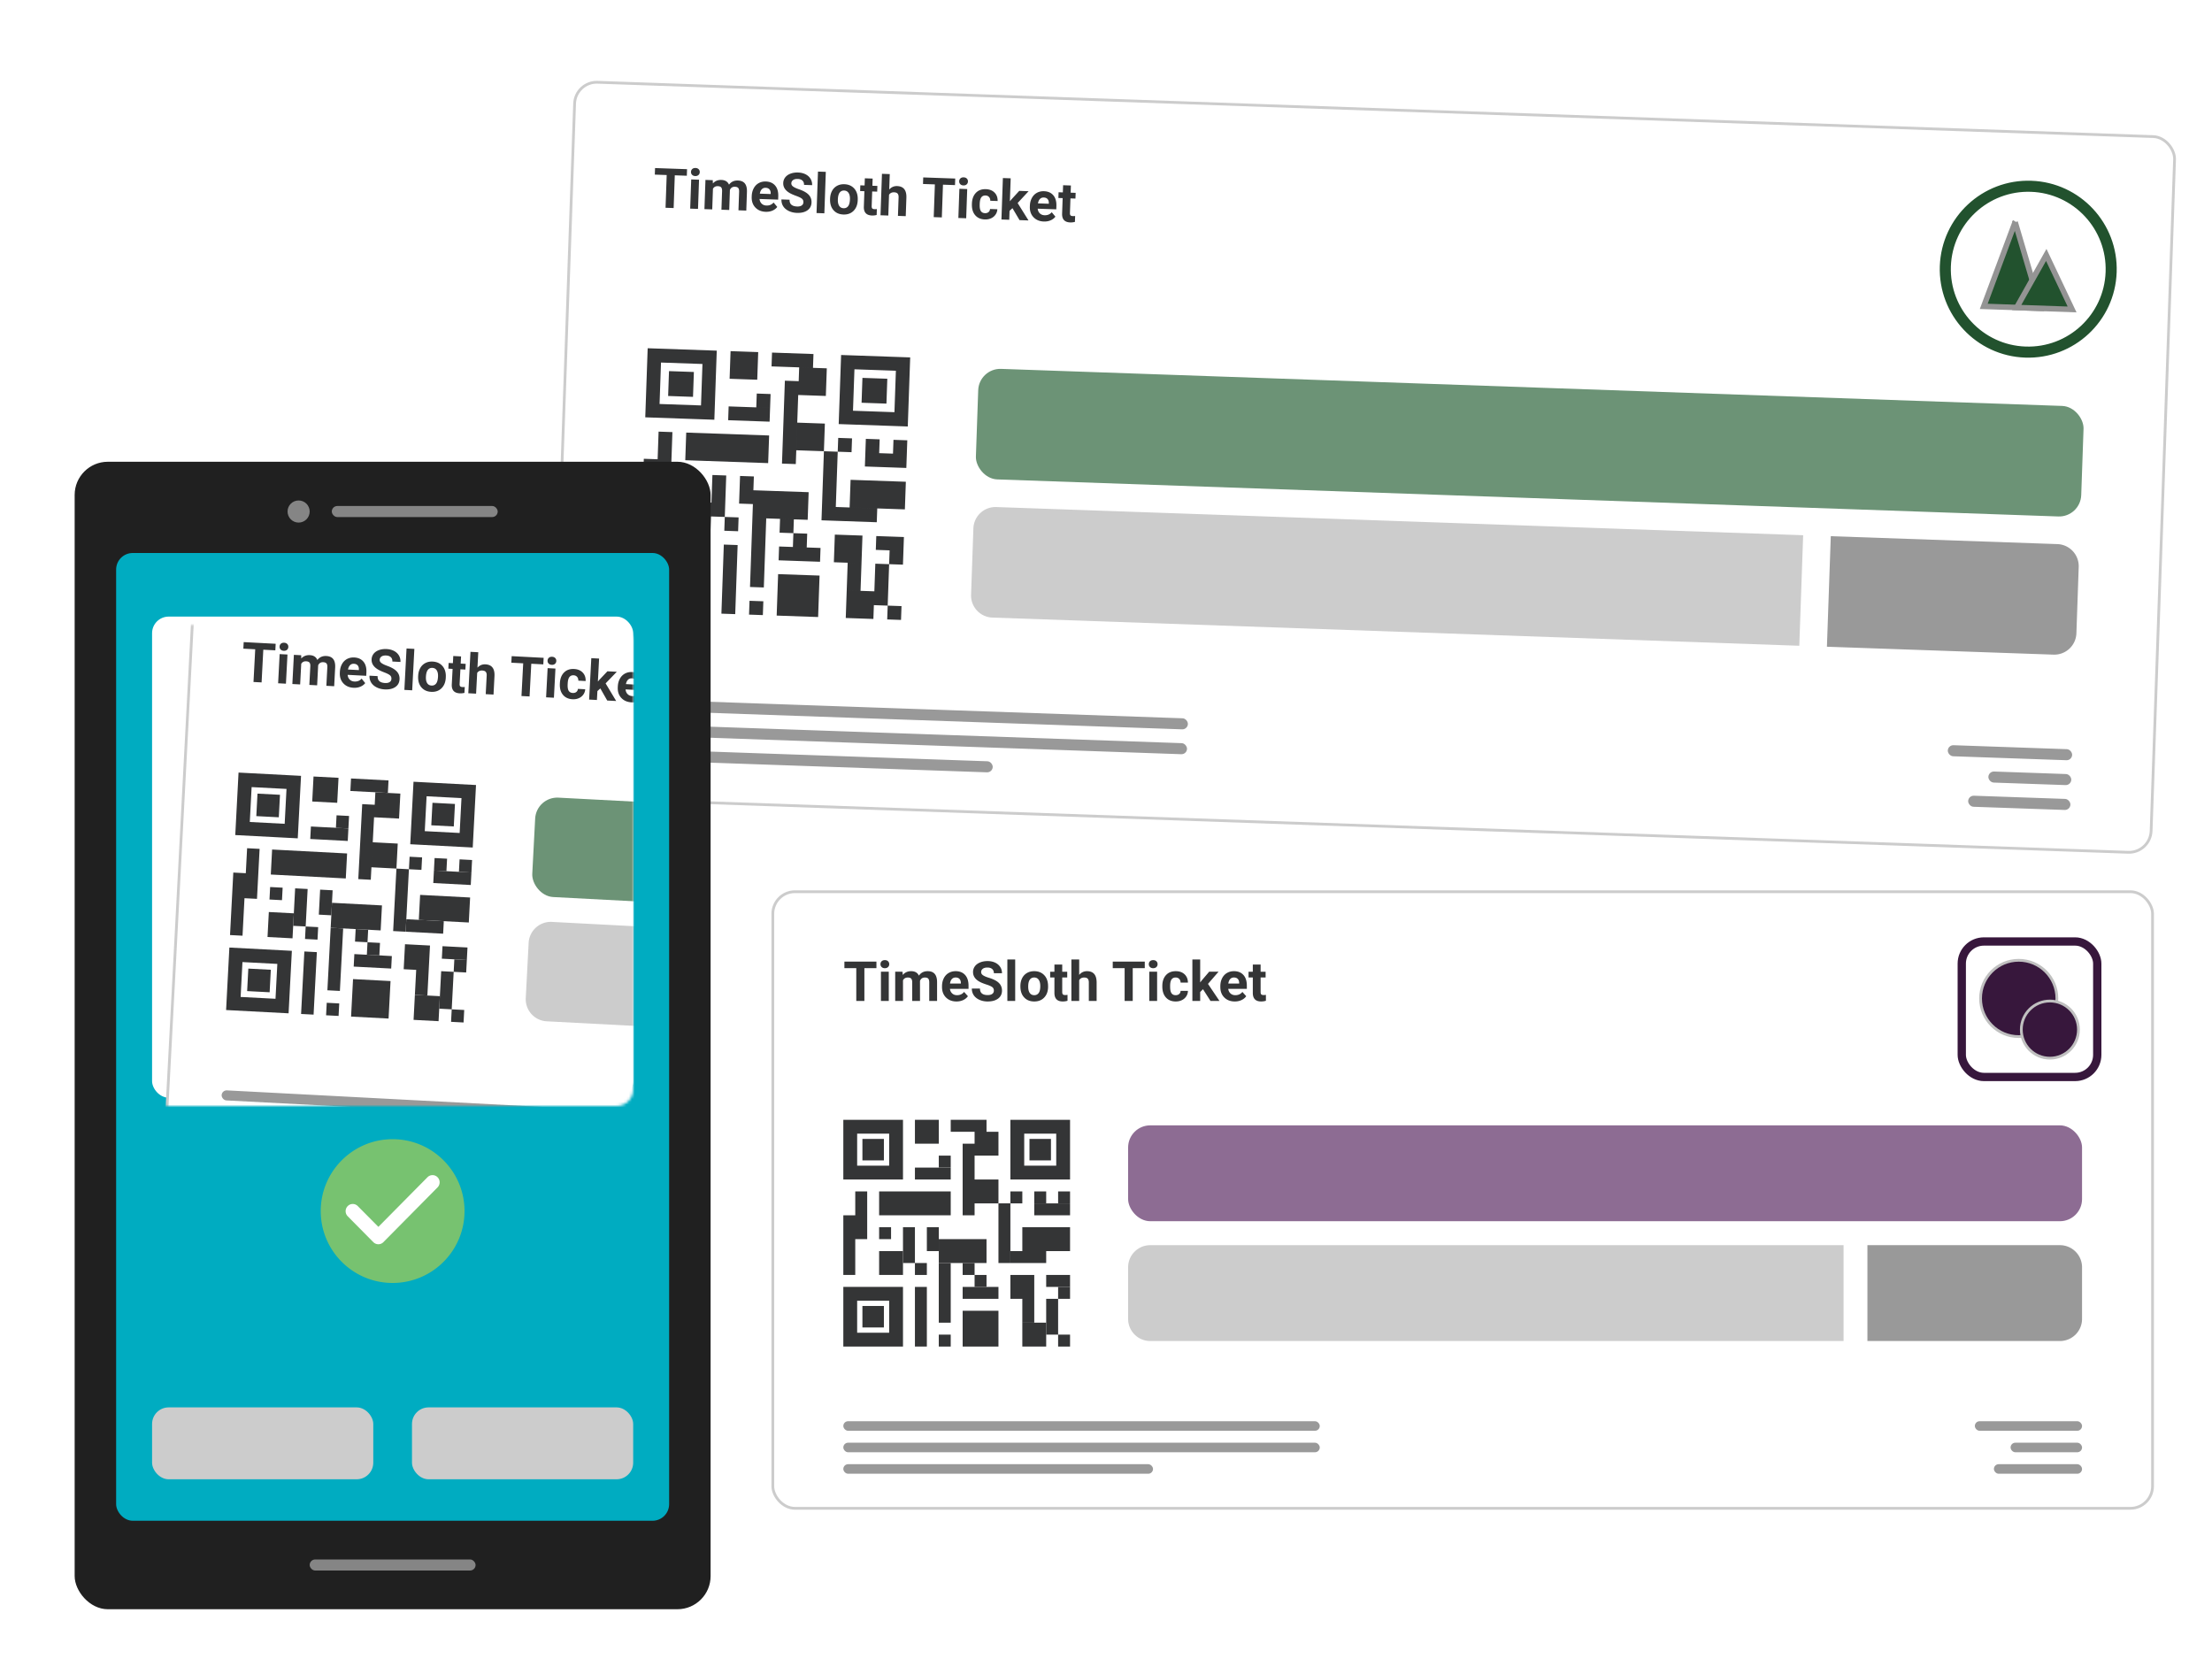 <svg width="800" height="600" xmlns="http://www.w3.org/2000/svg" xmlns:xlink="http://www.w3.org/1999/xlink"><defs><filter x="-7%" y="-15.6%" width="114%" height="131.2%" filterUnits="objectBoundingBox" id="a"><feOffset dy="3" in="SourceAlpha" result="shadowOffsetOuter1"/><feGaussianBlur stdDeviation="7.5" in="shadowOffsetOuter1" result="shadowBlurOuter1"/><feColorMatrix values="0 0 0 0 0 0 0 0 0 0 0 0 0 0 0 0 0 0 0.2 0" in="shadowBlurOuter1" result="shadowMatrixOuter1"/><feMerge><feMergeNode in="shadowMatrixOuter1"/><feMergeNode in="SourceGraphic"/></feMerge></filter><filter x="-6%" y="-13.5%" width="112.1%" height="126.9%" filterUnits="objectBoundingBox" id="b"><feOffset dy="3" in="SourceAlpha" result="shadowOffsetOuter1"/><feGaussianBlur stdDeviation="7.5" in="shadowOffsetOuter1" result="shadowBlurOuter1"/><feColorMatrix values="0 0 0 0 0 0 0 0 0 0 0 0 0 0 0 0 0 0 0.2 0" in="shadowBlurOuter1" result="shadowMatrixOuter1"/><feMerge><feMergeNode in="shadowMatrixOuter1"/><feMergeNode in="SourceGraphic"/></feMerge></filter><filter x="-14.6%" y="-8.1%" width="129.1%" height="116.1%" filterUnits="objectBoundingBox" id="c"><feOffset dy="2" in="SourceAlpha" result="shadowOffsetOuter1"/><feGaussianBlur stdDeviation="7.5" in="shadowOffsetOuter1" result="shadowBlurOuter1"/><feColorMatrix values="0 0 0 0 0 0 0 0 0 0 0 0 0 0 0 0 0 0 0.2 0" in="shadowBlurOuter1" result="shadowMatrixOuter1"/><feMerge><feMergeNode in="shadowMatrixOuter1"/><feMergeNode in="SourceGraphic"/></feMerge></filter><filter x="-6.7%" y="-15%" width="113.4%" height="129.9%" filterUnits="objectBoundingBox" id="e"><feOffset dy="3" in="SourceAlpha" result="shadowOffsetOuter1"/><feGaussianBlur stdDeviation="7.5" in="shadowOffsetOuter1" result="shadowBlurOuter1"/><feColorMatrix values="0 0 0 0 0 0 0 0 0 0 0 0 0 0 0 0 0 0 0.2 0" in="shadowBlurOuter1" result="shadowMatrixOuter1"/><feMerge><feMergeNode in="shadowMatrixOuter1"/><feMergeNode in="SourceGraphic"/></feMerge></filter><rect id="d" x="13" y="23" width="174" height="174" rx="6"/></defs><g fill="none" fill-rule="evenodd"><g filter="url(#a)" transform="translate(279 319)"><rect stroke="#CCC" fill="#FFF" x=".5" y=".5" width="499" height="223" rx="8"/><path d="M33.617 40V28.154h4.356v-2.373H26.39v2.373h4.297V40h2.93zm7.403-11.836c.475 0 .857-.137 1.147-.41.29-.274.435-.625.435-1.055 0-.423-.144-.771-.43-1.045-.287-.273-.67-.41-1.152-.41-.489 0-.874.137-1.158.41-.283.274-.425.622-.425 1.045 0 .43.145.781.435 1.055.29.273.672.41 1.148.41zM42.436 40V29.434h-2.832V40h2.832zm5.146 0v-7.47c.358-.665.938-.997 1.738-.997.58 0 .99.137 1.23.41.242.274.362.717.362 1.328V40h2.822l-.01-7.256c.326-.807.912-1.21 1.758-1.21.593 0 1.006.138 1.24.414.235.277.352.715.352 1.314V40h2.832v-6.748c0-1.341-.28-2.345-.84-3.013-.56-.667-1.412-1-2.558-1-1.374 0-2.432.536-3.174 1.61-.508-1.074-1.442-1.61-2.803-1.61-1.276 0-2.288.458-3.037 1.376l-.088-1.181H44.76V40h2.822zm19.355.195c.88 0 1.68-.167 2.403-.503.722-.335 1.295-.802 1.719-1.401l-1.387-1.553c-.612.788-1.462 1.182-2.549 1.182-.703 0-1.284-.208-1.743-.625-.46-.417-.734-.97-.825-1.66h6.728v-1.153c0-1.673-.415-2.965-1.245-3.877-.83-.911-1.968-1.367-3.413-1.367-.964 0-1.821.227-2.573.679-.752.452-1.333 1.097-1.743 1.934-.41.836-.616 1.785-.616 2.846v.274c0 1.582.487 2.848 1.46 3.799.974.95 2.235 1.425 3.785 1.425zm1.573-6.484h-3.926c.098-.703.32-1.244.669-1.621.348-.378.802-.567 1.362-.567.6 0 1.061.171 1.387.513.325.342.495.825.508 1.45v.225zm9.717 6.484c1.575 0 2.828-.35 3.76-1.05.93-.7 1.396-1.665 1.396-2.895 0-1.107-.381-2.031-1.143-2.773-.761-.743-1.976-1.364-3.642-1.866-.905-.273-1.59-.566-2.056-.879-.466-.312-.698-.7-.698-1.162 0-.494.198-.893.595-1.196.398-.303.954-.454 1.67-.454.743 0 1.319.18 1.729.542.41.361.615.867.615 1.518h2.93c0-.852-.22-1.614-.66-2.285-.439-.67-1.056-1.19-1.85-1.557-.794-.368-1.7-.552-2.715-.552-1.009 0-1.919.17-2.73.508-.81.338-1.432.809-1.865 1.41a3.434 3.434 0 00-.649 2.057c0 1.477.807 2.653 2.422 3.525.592.319 1.396.643 2.412.972 1.016.328 1.719.64 2.11.937.39.296.585.721.585 1.275 0 .507-.195.903-.586 1.186-.39.283-.934.425-1.63.425-1.875 0-2.813-.785-2.813-2.354h-2.94c0 .918.237 1.726.709 2.422.472.697 1.157 1.245 2.055 1.646.899.4 1.895.6 2.989.6zM88.158 40V25h-2.832v15h2.832zm6.895.195c1.523 0 2.737-.49 3.642-1.47.905-.98 1.358-2.28 1.358-3.9l-.02-.723c-.104-1.498-.607-2.683-1.509-3.555-.901-.873-2.065-1.309-3.49-1.309-1.003 0-1.884.225-2.642.674a4.432 4.432 0 00-1.744 1.904c-.403.82-.605 1.755-.605 2.803v.127c0 1.68.454 3.008 1.362 3.984.908.977 2.124 1.465 3.648 1.465zm0-2.275c-.703 0-1.244-.265-1.621-.796-.378-.53-.567-1.297-.567-2.3 0-1.126.189-1.958.567-2.495.377-.537.911-.806 1.601-.806.697 0 1.237.27 1.621.811.384.54.576 1.302.576 2.285 0 1.152-.192 1.99-.576 2.515-.384.524-.918.786-1.601.786zm10.322 2.275a5.81 5.81 0 001.709-.254v-2.138a4.5 4.5 0 01-.83.068c-.423 0-.71-.085-.86-.254-.15-.17-.224-.449-.224-.84v-5.273h1.807v-2.07h-1.807v-2.598h-2.822v2.598h-1.543v2.07h1.543v5.693c.039 1.999 1.048 2.998 3.027 2.998zm5.928-.195v-7.51c.37-.638.97-.957 1.797-.957.605 0 1.038.145 1.298.435.26.29.391.737.391 1.343V40h2.822v-6.768c-.032-2.662-1.194-3.994-3.486-3.994-1.133 0-2.074.45-2.822 1.348V25h-2.823v15h2.823zm19.365 0V28.154h4.355v-2.373h-11.582v2.373h4.297V40h2.93zm7.402-11.836c.476 0 .858-.137 1.148-.41.29-.274.434-.625.434-1.055 0-.423-.143-.771-.43-1.045-.286-.273-.67-.41-1.152-.41-.488 0-.874.137-1.157.41-.283.274-.425.622-.425 1.045 0 .43.145.781.435 1.055.29.273.672.41 1.147.41zM139.486 40V29.434h-2.832V40h2.832zm6.768.195c.807 0 1.545-.164 2.212-.493a3.866 3.866 0 001.577-1.387 3.62 3.62 0 00.586-1.967h-2.647c-.013.475-.182.856-.507 1.142-.326.287-.75.43-1.27.43-.677 0-1.182-.238-1.514-.713-.332-.475-.498-1.256-.498-2.344v-.293c0-1.074.168-1.85.503-2.329.336-.478.832-.718 1.49-.718.533 0 .963.171 1.289.513.325.342.494.786.507 1.333h2.647c-.013-1.25-.418-2.25-1.216-3.003-.797-.752-1.857-1.128-3.179-1.128-1.51 0-2.698.485-3.564 1.455-.866.97-1.299 2.27-1.299 3.897v.185c0 1.693.436 3.02 1.309 3.98.872.96 2.063 1.44 3.574 1.44zm8.809-.195v-3.223l1.015-1.015L158.793 40h3.242l-4.15-6.162 3.818-4.404h-3.389l-2.705 3.173-.547.704V25h-2.822v15h2.822zm12.529.195c.879 0 1.68-.167 2.402-.503.723-.335 1.296-.802 1.719-1.401l-1.387-1.553c-.612.788-1.461 1.182-2.549 1.182-.703 0-1.284-.208-1.743-.625-.459-.417-.734-.97-.825-1.66h6.728v-1.153c0-1.673-.415-2.965-1.245-3.877-.83-.911-1.967-1.367-3.413-1.367-.963 0-1.821.227-2.573.679-.752.452-1.333 1.097-1.743 1.934-.41.836-.615 1.785-.615 2.846v.274c0 1.582.486 2.848 1.46 3.799.973.95 2.234 1.425 3.784 1.425zm1.572-6.484h-3.926c.098-.703.32-1.244.67-1.621.348-.378.802-.567 1.362-.567.598 0 1.06.171 1.386.513.326.342.495.825.508 1.45v.225zm7.959 6.484a5.81 5.81 0 001.709-.254v-2.138a4.5 4.5 0 01-.83.068c-.423 0-.71-.085-.86-.254-.15-.17-.224-.449-.224-.84v-5.273h1.807v-2.07h-1.807v-2.598h-2.822v2.598h-1.543v2.07h1.543v5.693c.039 1.999 1.048 2.998 3.027 2.998z" fill="#343536" fill-rule="nonzero"/><path fill="#343536" d="M32.905 89.905h7.768v7.768h-7.768zM32.905 150.326h7.768v7.768h-7.768zM93.326 89.905h7.768v7.768h-7.768z"/><path stroke="#343536" stroke-width="5" d="M28.5 85.5h16.579v16.579H28.5zM28.5 145.921h16.579V162.5H28.5zM88.921 85.5H105.5v16.579H88.921z"/><path fill="#343536" d="M51.895 100.263h12.947v4.316H51.895zM99.368 139.105H108v4.316h-8.632zM69.158 143.421h12.947v4.316H69.158zM86.421 130.474h12.947v4.316H86.421zM64.842 83h12.947v4.316H64.842zM60.526 126.158h17.263v8.632H60.526zM90.737 121.842H108v8.632H90.737zM95.053 113.211H108v4.316H95.053zM51.895 83h8.632v8.632h-8.632zM73.474 87.316h8.632v8.632h-8.632zM38.947 130.474h8.632v8.632h-8.632zM90.737 156.368h8.632V165h-8.632zM73.474 104.579h8.632v8.632h-8.632zM38.947 108.895h25.895v8.632H38.947zM51.895 143.421h4.316V165h-4.316zM69.158 91.632h4.316v25.895h-4.316zM30.316 108.895h4.316v17.263h-4.316zM26 117.526h4.316v21.579H26zM86.421 108.895h4.316v4.316h-4.316zM38.947 121.842h4.316v4.316h-4.316z"/><path fill="#343536" d="M90.737 147.737h4.316v8.632h-4.316zM60.526 95.947h4.316v4.316h-4.316zM60.526 160.684h4.316V165h-4.316zM51.895 134.789h4.316v4.316h-4.316zM103.684 160.684H108V165h-4.316zM103.684 143.421H108v4.316h-4.316zM95.053 108.895h4.316v4.316h-4.316zM47.579 121.842h4.316v12.947h-4.316zM99.368 147.737h4.316v12.947h-4.316zM69.158 152.053h12.947V165H69.158zM86.421 139.105h8.632v8.632h-8.632zM60.526 134.789h4.316v21.579h-4.316zM82.105 113.211h4.316v21.579h-4.316zM103.684 108.895H108v4.316h-4.316zM56.211 121.842h4.316v8.632h-4.316zM73.474 139.105h4.316v4.316h-4.316zM69.158 134.789h4.316v4.316h-4.316z"/><g transform="translate(129 85)"><rect fill="#8D6C93" width="345" height="34.667" rx="8"/><path d="M8 43.333h250.75V78H8a8 8 0 01-8-8V51.333a8 8 0 018-8z" fill="#CCC"/><path d="M337 43.333h-69.625V78H337a8 8 0 008-8V51.333a8 8 0 00-8-8z" fill="#999"/></g><g transform="translate(429 17)"><circle stroke="silver" fill="#37173C" cx="22.1" cy="22.1" r="13.8"/><circle stroke="silver" fill="#37173C" cx="33.367" cy="33.367" r="10.333"/><rect stroke="#37173C" stroke-width="3" x="1.5" y="1.5" width="49" height="49" rx="8"/></g><g transform="translate(26 192)" fill="#999"><rect width="172.308" height="3.455" rx="1.727"/><rect y="7.773" width="172.308" height="3.455" rx="1.727"/><rect y="15.545" width="112" height="3.455" rx="1.727"/><rect x="409.231" width="38.769" height="3.455" rx="1.727"/><rect x="422.154" y="7.773" width="25.846" height="3.455" rx="1.727"/><rect x="416.123" y="15.545" width="31.877" height="3.455" rx="1.727"/></g></g><g filter="url(#b)" transform="rotate(2 -639.72 5962.931)"><rect stroke="#CCC" fill="#FFF" x=".5" y=".5" width="579" height="259" rx="8"/><path d="M37.617 45V33.154h4.356v-2.373H30.39v2.373h4.297V45h2.93zm7.403-11.836c.475 0 .857-.137 1.147-.41.29-.274.435-.625.435-1.055 0-.423-.144-.771-.43-1.045-.287-.273-.67-.41-1.152-.41-.489 0-.874.137-1.158.41-.283.274-.425.622-.425 1.045 0 .43.145.781.435 1.055.29.273.672.41 1.148.41zM46.436 45V34.434h-2.832V45h2.832zm5.146 0v-7.47c.358-.665.938-.997 1.738-.997.58 0 .99.137 1.23.41.242.274.362.717.362 1.328V45h2.822l-.01-7.256c.326-.807.912-1.21 1.758-1.21.593 0 1.006.138 1.24.414.235.277.352.715.352 1.314V45h2.832v-6.748c0-1.341-.28-2.345-.84-3.013-.56-.667-1.412-1-2.558-1-1.374 0-2.432.536-3.174 1.61-.508-1.074-1.442-1.61-2.803-1.61-1.276 0-2.288.458-3.037 1.376l-.088-1.181H48.76V45h2.822zm19.355.195c.88 0 1.68-.167 2.403-.503.722-.335 1.295-.802 1.719-1.401l-1.387-1.553c-.612.788-1.462 1.182-2.549 1.182-.703 0-1.284-.208-1.743-.625-.46-.417-.734-.97-.825-1.66h6.728v-1.153c0-1.673-.415-2.965-1.245-3.877-.83-.911-1.968-1.367-3.413-1.367-.964 0-1.821.227-2.573.679-.752.452-1.333 1.097-1.743 1.934-.41.836-.616 1.785-.616 2.846v.274c0 1.582.487 2.848 1.46 3.799.974.95 2.235 1.425 3.784 1.425zm1.573-6.484h-3.926c.098-.703.32-1.244.669-1.621.348-.378.802-.567 1.362-.567.6 0 1.061.171 1.387.513.325.342.495.825.508 1.45v.225zm9.717 6.484c1.575 0 2.828-.35 3.76-1.05.93-.7 1.396-1.665 1.396-2.895 0-1.107-.381-2.031-1.143-2.773-.761-.743-1.976-1.364-3.642-1.866-.905-.273-1.59-.566-2.056-.879-.466-.312-.698-.7-.698-1.162 0-.494.198-.893.595-1.196.398-.303.954-.454 1.67-.454.743 0 1.319.18 1.729.542.41.361.615.867.615 1.518h2.93c0-.852-.22-1.614-.66-2.285-.439-.67-1.056-1.19-1.85-1.557-.794-.368-1.7-.552-2.715-.552-1.009 0-1.919.17-2.73.508-.81.338-1.432.809-1.865 1.41a3.434 3.434 0 00-.649 2.057c0 1.477.807 2.653 2.422 3.525.592.319 1.396.643 2.412.972 1.016.328 1.719.64 2.11.937.39.296.585.721.585 1.275 0 .507-.195.903-.586 1.186-.39.283-.934.425-1.63.425-1.875 0-2.813-.785-2.813-2.354h-2.94c0 .918.237 1.726.709 2.422.472.697 1.157 1.245 2.055 1.646.899.4 1.895.6 2.989.6zM92.158 45V30h-2.832v15h2.832zm6.895.195c1.523 0 2.737-.49 3.642-1.47.905-.98 1.358-2.28 1.358-3.9l-.02-.723c-.104-1.498-.607-2.683-1.509-3.555-.901-.873-2.065-1.309-3.49-1.309-1.003 0-1.884.225-2.642.674a4.432 4.432 0 00-1.744 1.904c-.403.82-.605 1.755-.605 2.803v.127c0 1.68.454 3.008 1.362 3.984.908.977 2.124 1.465 3.648 1.465zm0-2.275c-.703 0-1.244-.265-1.621-.796-.378-.53-.567-1.297-.567-2.3 0-1.126.189-1.958.567-2.495.377-.537.911-.806 1.601-.806.697 0 1.237.27 1.621.811.384.54.576 1.302.576 2.285 0 1.152-.192 1.99-.576 2.515-.384.524-.918.786-1.601.786zm10.322 2.275a5.81 5.81 0 001.709-.254v-2.138a4.5 4.5 0 01-.83.068c-.423 0-.71-.085-.86-.254-.15-.17-.224-.449-.224-.84v-5.273h1.807v-2.07h-1.807v-2.598h-2.822v2.598h-1.543v2.07h1.543v5.693c.039 1.999 1.048 2.998 3.027 2.998zm5.928-.195v-7.51c.37-.638.97-.957 1.797-.957.605 0 1.038.145 1.298.435.26.29.391.737.391 1.343V45h2.822v-6.768c-.032-2.662-1.194-3.994-3.486-3.994-1.133 0-2.074.45-2.822 1.348V30h-2.823v15h2.823zm19.365 0V33.154h4.355v-2.373h-11.582v2.373h4.297V45h2.93zm7.402-11.836c.476 0 .858-.137 1.148-.41.29-.274.434-.625.434-1.055 0-.423-.143-.771-.43-1.045-.286-.273-.67-.41-1.152-.41-.488 0-.874.137-1.157.41-.283.274-.425.622-.425 1.045 0 .43.145.781.435 1.055.29.273.672.41 1.147.41zM143.486 45V34.434h-2.832V45h2.832zm6.768.195c.807 0 1.545-.164 2.212-.493a3.866 3.866 0 001.577-1.387 3.62 3.62 0 00.586-1.967h-2.647c-.013.475-.182.856-.507 1.142-.326.287-.75.43-1.27.43-.677 0-1.182-.238-1.514-.713-.332-.475-.498-1.256-.498-2.344v-.293c0-1.074.168-1.85.503-2.329.336-.478.832-.718 1.49-.718.533 0 .963.171 1.289.513.325.342.494.786.507 1.333h2.647c-.013-1.25-.418-2.25-1.216-3.003-.797-.752-1.857-1.128-3.179-1.128-1.51 0-2.698.485-3.564 1.455-.866.97-1.299 2.27-1.299 3.897v.185c0 1.693.436 3.02 1.309 3.98.872.96 2.063 1.44 3.574 1.44zm8.809-.195v-3.223l1.015-1.015L162.793 45h3.242l-4.15-6.162 3.818-4.404h-3.389l-2.705 3.173-.547.704V30h-2.822v15h2.822zm12.529.195c.879 0 1.68-.167 2.402-.503.723-.335 1.296-.802 1.719-1.401l-1.387-1.553c-.612.788-1.461 1.182-2.549 1.182-.703 0-1.284-.208-1.743-.625-.459-.417-.734-.97-.825-1.66h6.728v-1.153c0-1.673-.415-2.965-1.245-3.877-.83-.911-1.967-1.367-3.413-1.367-.963 0-1.821.227-2.573.679-.752.452-1.333 1.097-1.743 1.934-.41.836-.615 1.785-.615 2.846v.274c0 1.582.486 2.848 1.46 3.799.973.95 2.234 1.425 3.784 1.425zm1.572-6.484h-3.926c.098-.703.32-1.244.67-1.621.348-.378.802-.567 1.362-.567.598 0 1.06.171 1.386.513.326.342.495.825.508 1.45v.225zm7.959 6.484a5.81 5.81 0 001.709-.254v-2.138a4.5 4.5 0 01-.83.068c-.423 0-.71-.085-.86-.254-.15-.17-.224-.449-.224-.84v-5.273h1.807v-2.07h-1.807v-2.598h-2.822v2.598h-1.543v2.07h1.543v5.693c.039 1.999 1.048 2.998 3.027 2.998z" fill="#343536" fill-rule="nonzero"/><path fill="#343536" d="M38 104h9v9h-9zM38 174h9v9h-9zM108 104h9v9h-9z"/><path stroke="#343536" stroke-width="5" d="M32.5 98.5h20v20h-20zM32.5 168.5h20v20h-20zM102.5 98.5h20v20h-20z"/><path fill="#343536" d="M60 116h15v5H60zM115 161h10v5h-10zM80 166h15v5H80zM100 151h15v5h-15zM75 96h15v5H75zM70 146h20v10H70zM105 141h20v10h-20zM110 131h15v5h-15zM60 96h10v10H60zM85 101h10v10H85zM45 151h10v10H45zM105 181h10v10h-10zM85 121h10v10H85zM45 126h30v10H45zM60 166h5v25h-5zM80 106h5v30h-5zM35 126h5v20h-5zM30 136h5v25h-5zM100 126h5v5h-5zM45 141h5v5h-5zM105 171h5v10h-5zM70 111h5v5h-5zM70 186h5v5h-5zM60 156h5v5h-5zM120 186h5v5h-5zM120 166h5v5h-5zM110 126h5v5h-5zM55 141h5v15h-5zM115 171h5v15h-5zM80 176h15v15H80zM100 161h10v10h-10zM70 156h5v25h-5zM95 131h5v25h-5zM120 126h5v5h-5zM65 141h5v10h-5zM85 161h5v5h-5zM80 156h5v5h-5z"/><g transform="translate(150 99)"><rect fill="#6C9376" width="400" height="40" rx="8"/><path d="M8 50h292v40H8a8 8 0 01-8-8V58a8 8 0 018-8z" fill="#CCC"/><path d="M392 50h-82v40h82a8 8 0 008-8V58a8 8 0 00-8-8z" fill="#999"/></g><g transform="translate(498 20)"><circle stroke="#22522E" stroke-width="4" fill="#FFF" cx="30" cy="30" r="30"/><g fill="#22522E" stroke="#949494" stroke-width="2"><path d="M24.667 13.162L14.387 44h20.559l-10.28-30.838z"/><path d="M36.333 24.621L26.31 44h20.047L36.333 24.621z"/></g></g><g transform="translate(30 223)" fill="#999"><rect width="200" height="4" rx="2"/><rect y="9" width="200" height="4" rx="2"/><rect y="18" width="130" height="4" rx="2"/><rect x="475" width="45" height="4" rx="2"/><rect x="490" y="9" width="30" height="4" rx="2"/><rect x="483" y="18" width="37" height="4" rx="2"/></g></g><g filter="url(#c)" transform="translate(27 165)"><rect fill="#202020" width="230" height="415" rx="12"/><circle fill-opacity=".55" fill="#D8D8D8" cx="81" cy="18" r="4"/><rect fill-opacity=".55" fill="#D8D8D8" x="93" y="16" width="60" height="4" rx="2"/><rect fill-opacity=".55" fill="#D8D8D8" x="85" y="397" width="60" height="4" rx="2"/><g transform="translate(15 33)"><rect fill="#00ACC1" width="200" height="350" rx="6"/><rect fill="#CCC" x="13" y="309" width="80" height="26" rx="6"/><rect fill="#CCC" x="107" y="309" width="80" height="26" rx="6"/><g transform="translate(74 212)"><circle fill="#FFF" cx="26" cy="26" r="24"/><path d="M26 0C11.648 0 0 11.648 0 26s11.648 26 26 26 26-11.648 26-26S40.352 0 26 0zm-6.98 37.237l-9.265-9.363a2.617 2.617 0 010-3.678 2.55 2.55 0 013.639 0l7.458 7.512 17.754-17.945a2.55 2.55 0 013.64 0 2.617 2.617 0 010 3.678L22.657 37.237c-.98 1.017-2.632 1.017-3.639 0z" fill="#77C270" fill-rule="nonzero"/></g><mask id="f" fill="#fff"><use xlink:href="#d"/></mask><use fill="#FFF" xlink:href="#d"/><g filter="url(#e)" mask="url(#f)"><g transform="rotate(3 463.442 551.167)"><rect stroke="#CCC" fill="#FFF" x=".5" y=".5" width="521" height="233" rx="8"/><path d="M26.617 66V54.154h4.356v-2.373H19.39v2.373h4.297V66h2.93zm7.403-11.836c.475 0 .857-.137 1.147-.41.29-.274.435-.625.435-1.055 0-.423-.144-.771-.43-1.045-.287-.273-.67-.41-1.152-.41-.489 0-.874.137-1.158.41-.283.274-.425.622-.425 1.045 0 .43.145.781.435 1.055.29.273.672.41 1.148.41zM35.436 66V55.434h-2.832V66h2.832zm5.146 0v-7.47c.358-.665.938-.997 1.738-.997.58 0 .99.137 1.23.41.242.274.362.717.362 1.328V66h2.822l-.01-7.256c.326-.807.912-1.21 1.758-1.21.593 0 1.006.138 1.24.414.235.277.352.715.352 1.314V66h2.832v-6.748c0-1.341-.28-2.345-.84-3.013-.56-.667-1.412-1-2.558-1-1.374 0-2.432.536-3.174 1.61-.508-1.074-1.442-1.61-2.803-1.61-1.276 0-2.288.458-3.037 1.376l-.088-1.181H37.76V66h2.822zm19.355.195c.88 0 1.68-.167 2.403-.503.722-.335 1.295-.802 1.719-1.401l-1.387-1.553c-.612.788-1.462 1.182-2.549 1.182-.703 0-1.284-.208-1.743-.625-.46-.417-.734-.97-.825-1.66h6.728v-1.153c0-1.673-.415-2.965-1.245-3.877-.83-.911-1.968-1.367-3.413-1.367-.964 0-1.821.227-2.573.679-.752.452-1.333 1.097-1.743 1.934-.41.836-.616 1.785-.616 2.846v.274c0 1.582.487 2.848 1.46 3.799.974.95 2.235 1.425 3.785 1.425zm1.573-6.484h-3.926c.098-.703.32-1.244.669-1.621.348-.378.802-.567 1.362-.567.6 0 1.061.171 1.387.513.325.342.495.825.508 1.45v.225zm9.717 6.484c1.575 0 2.828-.35 3.76-1.05.93-.7 1.396-1.665 1.396-2.895 0-1.107-.381-2.031-1.143-2.773-.761-.743-1.976-1.364-3.642-1.866-.905-.273-1.59-.566-2.056-.879-.466-.312-.698-.7-.698-1.162 0-.494.198-.893.595-1.196.398-.303.954-.454 1.67-.454.743 0 1.319.18 1.729.542.41.361.615.867.615 1.518h2.93c0-.852-.22-1.614-.66-2.285-.439-.67-1.056-1.19-1.85-1.557-.794-.368-1.7-.552-2.715-.552-1.009 0-1.919.17-2.73.508-.81.338-1.432.809-1.865 1.41a3.434 3.434 0 00-.649 2.057c0 1.477.807 2.653 2.422 3.525.592.319 1.396.643 2.412.972 1.016.328 1.719.64 2.11.937.39.296.585.721.585 1.275 0 .507-.195.903-.586 1.186-.39.283-.934.425-1.63.425-1.875 0-2.813-.785-2.813-2.354h-2.94c0 .918.237 1.726.709 2.422.472.697 1.157 1.245 2.055 1.646.899.4 1.895.6 2.989.6zM81.158 66V51h-2.832v15h2.832zm6.895.195c1.523 0 2.737-.49 3.642-1.47.905-.98 1.358-2.28 1.358-3.9l-.02-.723c-.104-1.498-.607-2.683-1.509-3.555-.901-.873-2.065-1.309-3.49-1.309-1.003 0-1.884.225-2.642.674a4.432 4.432 0 00-1.744 1.904c-.403.82-.605 1.755-.605 2.803v.127c0 1.68.454 3.008 1.362 3.984.908.977 2.124 1.465 3.648 1.465zm0-2.275c-.703 0-1.244-.265-1.621-.796-.378-.53-.567-1.297-.567-2.3 0-1.126.189-1.958.567-2.495.377-.537.911-.806 1.601-.806.697 0 1.237.27 1.621.811.384.54.576 1.302.576 2.285 0 1.152-.192 1.99-.576 2.515-.384.524-.918.786-1.601.786zm10.322 2.275a5.81 5.81 0 001.709-.254v-2.138a4.5 4.5 0 01-.83.068c-.423 0-.71-.085-.86-.254-.15-.17-.224-.449-.224-.84v-5.273h1.807v-2.07H98.17v-2.598h-2.822v2.598h-1.543v2.07h1.543v5.693c.039 1.999 1.048 2.998 3.027 2.998zm5.928-.195v-7.51c.37-.638.97-.957 1.797-.957.605 0 1.038.145 1.298.435.26.29.391.737.391 1.343V66h2.822v-6.768c-.032-2.662-1.194-3.994-3.486-3.994-1.133 0-2.074.45-2.822 1.348V51h-2.823v15h2.823zm19.365 0V54.154h4.355v-2.373h-11.582v2.373h4.297V66h2.93zm7.402-11.836c.476 0 .858-.137 1.148-.41.29-.274.434-.625.434-1.055 0-.423-.143-.771-.43-1.045-.286-.273-.67-.41-1.152-.41-.488 0-.874.137-1.157.41-.283.274-.425.622-.425 1.045 0 .43.145.781.435 1.055.29.273.672.41 1.147.41zM132.486 66V55.434h-2.832V66h2.832zm6.768.195c.807 0 1.545-.164 2.212-.493a3.866 3.866 0 001.577-1.387 3.62 3.62 0 00.586-1.967h-2.647c-.013.475-.182.856-.507 1.142-.326.287-.75.43-1.27.43-.677 0-1.182-.238-1.514-.713-.332-.475-.498-1.256-.498-2.344v-.293c0-1.074.168-1.85.503-2.329.336-.478.832-.718 1.49-.718.533 0 .963.171 1.289.513.325.342.494.786.507 1.333h2.647c-.013-1.25-.418-2.25-1.216-3.003-.797-.752-1.857-1.128-3.179-1.128-1.51 0-2.698.485-3.564 1.455-.866.97-1.299 2.27-1.299 3.897v.185c0 1.693.436 3.02 1.309 3.98.872.96 2.063 1.44 3.574 1.44zm8.809-.195v-3.223l1.015-1.015L151.793 66h3.242l-4.15-6.162 3.818-4.404h-3.389l-2.705 3.173-.547.704V51h-2.822v15h2.822zm12.529.195c.879 0 1.68-.167 2.402-.503.723-.335 1.296-.802 1.719-1.401l-1.387-1.553c-.612.788-1.461 1.182-2.549 1.182-.703 0-1.284-.208-1.743-.625-.459-.417-.734-.97-.825-1.66h6.728v-1.153c0-1.673-.415-2.965-1.245-3.877-.83-.911-1.967-1.367-3.413-1.367-.963 0-1.821.227-2.573.679-.752.452-1.333 1.097-1.743 1.934-.41.836-.615 1.785-.615 2.846v.274c0 1.582.486 2.848 1.46 3.799.973.95 2.234 1.425 3.784 1.425zm1.572-6.484h-3.926c.098-.703.32-1.244.67-1.621.348-.378.802-.567 1.362-.567.598 0 1.06.171 1.386.513.326.342.495.825.508 1.45v.225zm7.959 6.484a5.81 5.81 0 001.709-.254v-2.138a4.5 4.5 0 01-.83.068c-.423 0-.71-.085-.86-.254-.15-.17-.224-.449-.224-.84v-5.273h1.807v-2.07h-1.807v-2.598h-2.822v2.598h-1.543v2.07h1.543v5.693c.039 1.999 1.048 2.998 3.027 2.998z" fill="#343536" fill-rule="nonzero"/><path fill="#343536" d="M27.242 106.242h8.147v8.147h-8.147zM27.242 169.611h8.147v8.147h-8.147zM90.611 106.242h8.147v8.147h-8.147z"/><path stroke="#343536" stroke-width="5" d="M22.5 101.5h17.632v17.632H22.5zM22.5 164.868h17.632V182.5H22.5zM85.868 101.5H103.5v17.632H85.868z"/><path fill="#343536" d="M47.158 117.105h13.579v4.526H47.158zM96.947 157.842H106v4.526h-9.053zM65.263 162.368h13.579v4.526H65.263zM83.368 148.789h13.579v4.526H83.368zM60.737 99h13.579v4.526H60.737zM56.211 144.263h18.105v9.053H56.211z"/><path fill="#343536" d="M87.895 139.737H106v9.053H87.895zM92.421 130.684H106v4.526H92.421zM47.158 99h9.053v9.053h-9.053zM69.789 103.526h9.053v9.053h-9.053zM33.579 148.789h9.053v9.053h-9.053zM87.895 175.947h9.053V185h-9.053zM69.789 121.632h9.053v9.053h-9.053zM33.579 126.158h27.158v9.053H33.579zM47.158 162.368h4.526V185h-4.526zM65.263 108.053h4.526v27.158h-4.526zM24.526 126.158h4.526v18.105h-4.526zM20 135.211h4.526v22.632H20zM83.368 126.158h4.526v4.526h-4.526zM33.579 139.737h4.526v4.526h-4.526z"/><path fill="#343536" d="M87.895 166.895h4.526v9.053h-4.526zM56.211 112.579h4.526v4.526h-4.526zM56.211 180.474h4.526V185h-4.526zM47.158 153.316h4.526v4.526h-4.526zM101.474 180.474H106V185h-4.526zM101.474 162.368H106v4.526h-4.526zM92.421 126.158h4.526v4.526h-4.526zM42.632 139.737h4.526v13.579h-4.526zM96.947 166.895h4.526v13.579h-4.526zM65.263 171.421h13.579V185H65.263zM83.368 157.842h9.053v9.053h-9.053zM56.211 153.316h4.526v22.632h-4.526zM78.842 130.684h4.526v22.632h-4.526zM101.474 126.158H106v4.526h-4.526zM51.684 139.737h4.526v9.053h-4.526zM69.789 157.842h4.526v4.526h-4.526zM65.263 153.316h4.526v4.526h-4.526z"/><g transform="translate(128 102)"><rect fill="#6C9376" width="360" height="36" rx="8"/><path d="M8 45h262v36H8a8 8 0 01-8-8V53a8 8 0 018-8z" fill="#CCC"/></g><g transform="translate(20 214)" fill="#999"><rect width="180" height="3.636" rx="1.818"/><rect y="8.182" width="180" height="3.636" rx="1.818"/><rect y="16.364" width="117" height="3.636" rx="1.818"/></g></g></g></g></g></g></svg>